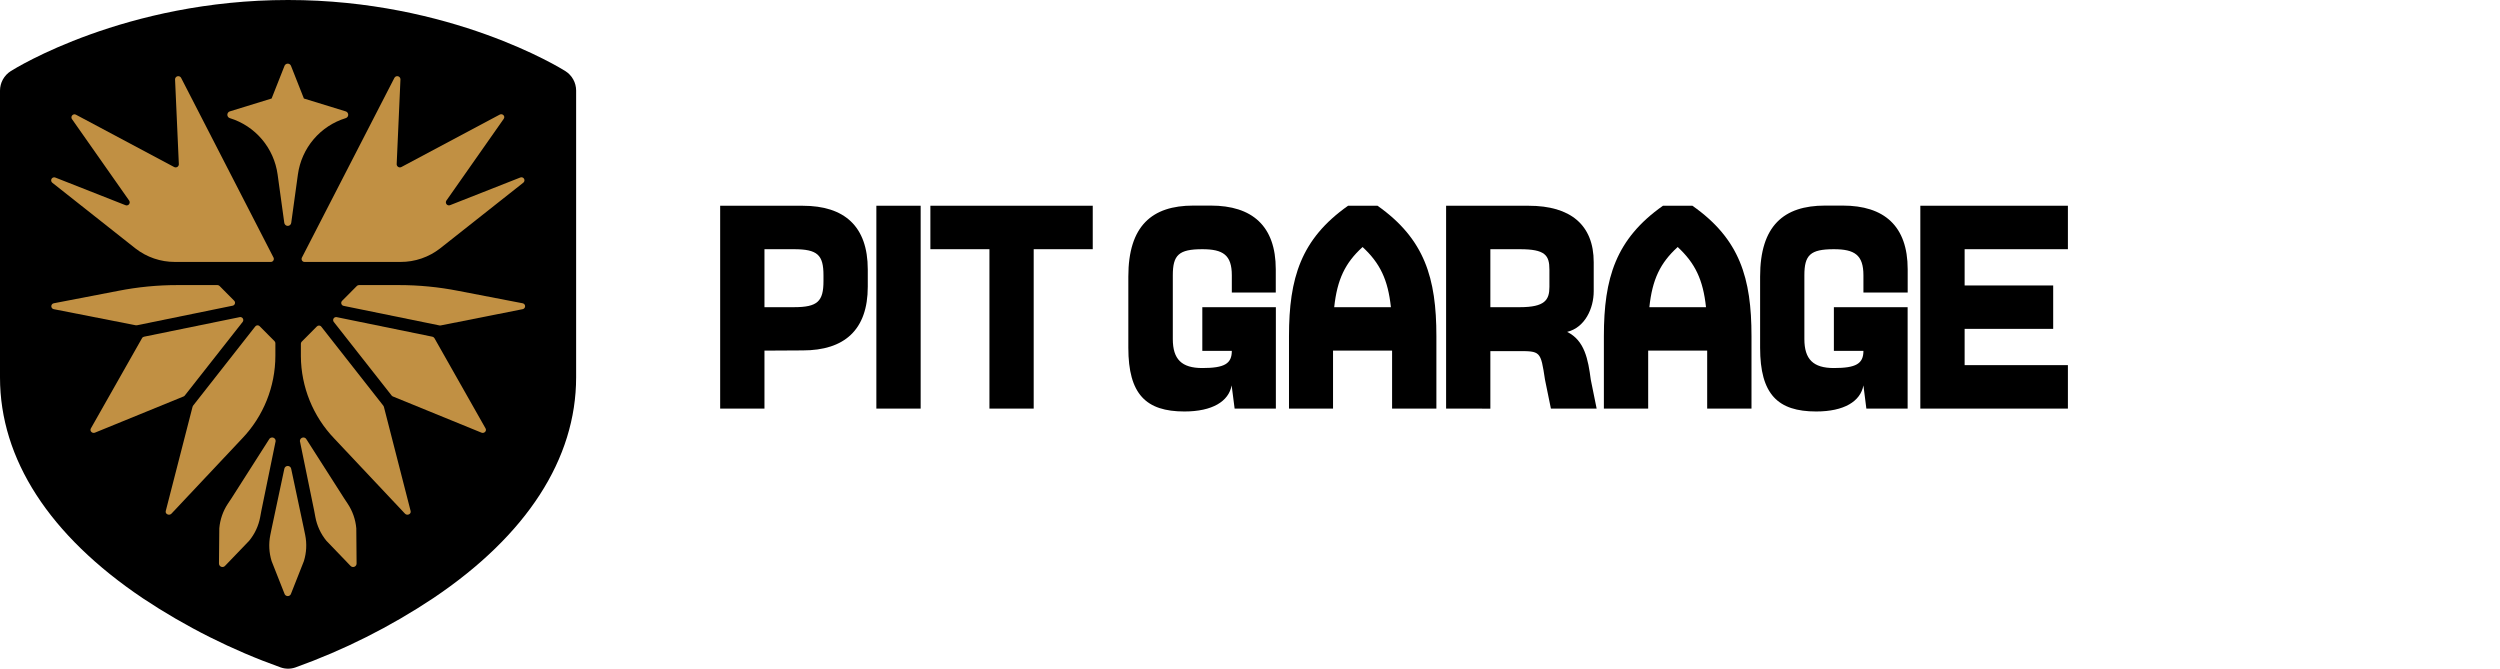 <svg width="243" height="65" viewBox="0 0 243 65" fill="none" xmlns="http://www.w3.org/2000/svg">
<g clip-path="url(#clip0_1801_3)">
<path d="M54.956 6.912C54.506 6.63 43.818 0 28 0C12.182 0 1.49 6.63 1.048 6.912C0.728 7.114 0.464 7.394 0.28 7.726C0.097 8.058 0 8.431 -1.52588e-05 8.811V36.688C-1.52588e-05 44.622 4.8 52.04 13.877 58.148C18.062 60.932 22.568 63.193 27.297 64.879C27.753 65.035 28.247 65.035 28.703 64.879C33.433 63.187 37.941 60.921 42.127 58.132C51.204 52.028 56 44.606 56 36.671V8.795C55.998 8.418 55.901 8.048 55.718 7.719C55.535 7.39 55.273 7.112 54.956 6.912Z" fill="black"/>
<path d="M29.619 25.46H38.933C40.326 25.465 41.681 25.002 42.781 24.143L50.867 17.756C50.924 17.71 50.962 17.645 50.974 17.573C50.986 17.5 50.971 17.426 50.931 17.364C50.891 17.303 50.83 17.258 50.76 17.24C50.689 17.221 50.614 17.229 50.549 17.263L43.757 19.938C43.699 19.964 43.634 19.971 43.571 19.957C43.509 19.944 43.453 19.91 43.411 19.861C43.369 19.813 43.343 19.752 43.339 19.688C43.334 19.624 43.349 19.56 43.384 19.505L48.963 11.551C49.144 11.296 48.838 10.985 48.561 11.147L39.018 16.233C38.971 16.258 38.918 16.271 38.865 16.271C38.811 16.27 38.759 16.256 38.713 16.229C38.667 16.202 38.628 16.164 38.6 16.118C38.573 16.072 38.557 16.02 38.556 15.966L38.925 7.704C38.922 7.636 38.898 7.57 38.854 7.517C38.811 7.464 38.752 7.427 38.685 7.411C38.619 7.395 38.549 7.401 38.487 7.428C38.424 7.456 38.372 7.503 38.339 7.563L29.342 25.044C29.32 25.09 29.31 25.14 29.314 25.191C29.317 25.241 29.334 25.29 29.362 25.332C29.39 25.374 29.428 25.408 29.473 25.43C29.518 25.453 29.569 25.463 29.619 25.46Z" fill="#C19043"/>
<path d="M26.325 25.46H17.006C15.614 25.465 14.259 25.002 13.159 24.143L5.077 17.756C5.022 17.71 4.986 17.646 4.975 17.575C4.965 17.504 4.98 17.431 5.018 17.371C5.057 17.311 5.116 17.266 5.184 17.247C5.253 17.227 5.326 17.233 5.39 17.263L12.182 19.938C12.241 19.966 12.307 19.974 12.37 19.961C12.434 19.948 12.491 19.914 12.534 19.865C12.577 19.816 12.602 19.755 12.607 19.69C12.612 19.625 12.595 19.56 12.56 19.505L6.977 11.551C6.947 11.494 6.936 11.43 6.946 11.366C6.955 11.303 6.985 11.245 7.03 11.2C7.074 11.154 7.133 11.125 7.195 11.115C7.258 11.106 7.322 11.117 7.379 11.147L16.926 16.233C16.973 16.259 17.025 16.272 17.078 16.271C17.132 16.271 17.184 16.256 17.23 16.229C17.276 16.203 17.314 16.164 17.341 16.118C17.368 16.072 17.383 16.02 17.384 15.966L17.015 7.704C17.017 7.636 17.042 7.57 17.085 7.517C17.129 7.464 17.188 7.427 17.255 7.411C17.321 7.395 17.391 7.401 17.453 7.428C17.516 7.456 17.568 7.503 17.601 7.563L26.594 25.052C26.613 25.097 26.62 25.146 26.615 25.194C26.611 25.242 26.594 25.288 26.568 25.328C26.541 25.369 26.505 25.402 26.463 25.425C26.421 25.448 26.373 25.46 26.325 25.46Z" fill="#C19043"/>
<path d="M22.77 29.238L21.34 27.795C21.287 27.744 21.217 27.713 21.144 27.71H17.259C15.328 27.709 13.4 27.896 11.504 28.268L5.218 29.48C5.152 29.494 5.094 29.529 5.052 29.581C5.01 29.633 4.987 29.698 4.987 29.765C4.987 29.832 5.01 29.896 5.052 29.948C5.094 30 5.152 30.036 5.218 30.05L13.195 31.617C13.232 31.625 13.27 31.625 13.307 31.617L22.626 29.71C22.674 29.699 22.719 29.675 22.755 29.64C22.791 29.606 22.818 29.563 22.832 29.515C22.847 29.468 22.849 29.417 22.838 29.368C22.827 29.32 22.804 29.274 22.77 29.238Z" fill="#C19043"/>
<path d="M24.795 31.751L18.77 39.427C18.745 39.458 18.728 39.493 18.718 39.532L16.111 49.672C16.034 49.967 16.448 50.157 16.665 49.927L23.534 42.626C25.605 40.465 26.764 37.581 26.767 34.579V33.367C26.768 33.328 26.761 33.29 26.746 33.255C26.732 33.219 26.71 33.187 26.683 33.16L25.216 31.686C25.186 31.66 25.149 31.641 25.11 31.63C25.072 31.619 25.031 31.617 24.991 31.623C24.951 31.629 24.913 31.644 24.879 31.666C24.846 31.688 24.817 31.716 24.795 31.751Z" fill="#C19043"/>
<path d="M23.321 30.821L13.998 32.728C13.957 32.736 13.919 32.753 13.886 32.777C13.852 32.801 13.825 32.833 13.805 32.87L8.829 41.649C8.692 41.895 8.969 42.162 9.23 42.053L17.846 38.534C17.892 38.515 17.932 38.484 17.962 38.445L23.586 31.29C23.621 31.245 23.643 31.189 23.647 31.132C23.651 31.074 23.639 31.016 23.61 30.966C23.582 30.916 23.539 30.875 23.487 30.849C23.436 30.823 23.378 30.814 23.321 30.821Z" fill="#C19043"/>
<path d="M33.254 29.238L34.688 27.795C34.743 27.741 34.816 27.711 34.893 27.71H38.777C40.706 27.71 42.631 27.896 44.525 28.268L50.81 29.48C50.876 29.494 50.934 29.529 50.976 29.581C51.018 29.633 51.041 29.698 51.041 29.765C51.041 29.832 51.018 29.896 50.976 29.948C50.934 30 50.876 30.036 50.81 30.05L42.834 31.633C42.796 31.641 42.758 31.641 42.721 31.633L33.402 29.73C33.351 29.721 33.303 29.697 33.263 29.661C33.224 29.625 33.195 29.58 33.18 29.529C33.165 29.478 33.163 29.424 33.176 29.373C33.19 29.322 33.216 29.275 33.254 29.238Z" fill="#C19043"/>
<path d="M31.229 31.751L37.254 39.427C37.28 39.457 37.299 39.493 37.311 39.532L39.913 49.672C39.99 49.967 39.58 50.157 39.363 49.927L32.491 42.626C30.428 40.478 29.266 37.614 29.245 34.627V33.415C29.244 33.377 29.252 33.339 29.266 33.303C29.28 33.268 29.302 33.236 29.329 33.209L30.796 31.734C30.823 31.704 30.858 31.68 30.896 31.664C30.934 31.648 30.975 31.64 31.016 31.642C31.057 31.643 31.098 31.654 31.135 31.673C31.172 31.691 31.204 31.718 31.229 31.751Z" fill="#C19043"/>
<path d="M32.703 30.821L42.03 32.728C42.071 32.736 42.11 32.753 42.144 32.778C42.178 32.802 42.206 32.833 42.227 32.87L47.2 41.649C47.336 41.895 47.059 42.162 46.798 42.053L38.182 38.534C38.138 38.513 38.098 38.482 38.066 38.445L32.442 31.29C32.407 31.245 32.386 31.19 32.382 31.133C32.377 31.076 32.39 31.018 32.417 30.968C32.445 30.918 32.487 30.877 32.538 30.851C32.589 30.825 32.647 30.815 32.703 30.821Z" fill="#C19043"/>
<path d="M27.631 21.65L26.984 16.96C26.81 15.698 26.282 14.512 25.461 13.542C24.639 12.572 23.56 11.859 22.349 11.486C22.276 11.466 22.213 11.423 22.167 11.363C22.122 11.303 22.097 11.23 22.097 11.155C22.097 11.079 22.122 11.006 22.167 10.946C22.213 10.886 22.276 10.843 22.349 10.823L26.401 9.575L27.642 6.432C27.663 6.361 27.707 6.298 27.766 6.254C27.825 6.21 27.896 6.186 27.97 6.186C28.044 6.186 28.115 6.21 28.174 6.254C28.233 6.298 28.276 6.361 28.297 6.432L29.538 9.575L33.595 10.823C33.667 10.843 33.731 10.886 33.777 10.946C33.822 11.006 33.847 11.079 33.847 11.155C33.847 11.23 33.822 11.303 33.777 11.363C33.731 11.423 33.667 11.466 33.595 11.486C32.384 11.858 31.304 12.571 30.482 13.54C29.66 14.509 29.131 15.694 28.956 16.956L28.309 21.65C28.3 21.735 28.261 21.812 28.198 21.869C28.135 21.925 28.054 21.957 27.97 21.957C27.886 21.957 27.805 21.925 27.742 21.869C27.679 21.812 27.64 21.735 27.631 21.65Z" fill="#C19043"/>
<path d="M28.309 45.596L29.538 51.385L29.667 52.011C29.836 52.852 29.791 53.722 29.538 54.54L28.297 57.684C28.279 57.757 28.237 57.822 28.178 57.869C28.118 57.915 28.045 57.941 27.97 57.941C27.895 57.941 27.822 57.915 27.762 57.869C27.703 57.822 27.661 57.757 27.642 57.684L26.401 54.54C26.148 53.722 26.104 52.852 26.273 52.011L26.401 51.385L27.631 45.596C27.64 45.512 27.679 45.434 27.742 45.377C27.805 45.321 27.886 45.29 27.97 45.29C28.054 45.29 28.135 45.321 28.198 45.377C28.261 45.434 28.3 45.512 28.309 45.596Z" fill="#C19043"/>
<path d="M26.767 43.002L25.405 49.64L25.289 50.266C25.131 51.109 24.764 51.899 24.22 52.561L21.891 54.985C21.845 55.043 21.781 55.084 21.709 55.103C21.638 55.122 21.562 55.117 21.494 55.089C21.426 55.06 21.368 55.011 21.33 54.947C21.293 54.883 21.276 54.808 21.284 54.734L21.316 51.353C21.389 50.498 21.675 49.675 22.148 48.961L22.501 48.432L26.14 42.727C26.177 42.644 26.244 42.578 26.329 42.545C26.413 42.511 26.507 42.513 26.59 42.55C26.673 42.586 26.739 42.654 26.772 42.739C26.805 42.824 26.803 42.919 26.767 43.002Z" fill="#C19043"/>
<path d="M29.177 43.002L30.538 49.64L30.655 50.266C30.814 51.109 31.182 51.898 31.723 52.561L34.053 54.985C34.099 55.043 34.163 55.084 34.234 55.103C34.306 55.122 34.381 55.117 34.45 55.089C34.518 55.06 34.576 55.011 34.613 54.947C34.651 54.883 34.667 54.808 34.66 54.734L34.632 51.353C34.558 50.498 34.27 49.675 33.796 48.961L33.447 48.432L29.803 42.727C29.767 42.644 29.7 42.578 29.615 42.545C29.531 42.511 29.437 42.513 29.354 42.55C29.27 42.586 29.205 42.654 29.172 42.739C29.139 42.824 29.141 42.919 29.177 43.002Z" fill="#C19043"/>
</g>
<g clip-path="url(#clip1_1801_3)">
<path d="M74.306 34.081V39.716H70V20H78.034C82.05 20 84.348 21.972 84.348 26.195V27.866C84.348 32.089 82.05 34.06 78.034 34.06L74.306 34.081ZM80.042 27.323V26.759C80.042 24.787 79.472 24.223 77.174 24.223H74.306V29.858H77.174C79.472 29.858 80.042 29.294 80.042 27.323Z" fill="black"/>
<path d="M85.182 20H89.488V39.716H85.182V20Z" fill="black"/>
<path d="M96.173 24.223H90.433V20H106.215V24.223H100.475V39.716H96.173V24.223Z" fill="black"/>
<path d="M116.865 35.773C119.018 35.773 119.733 35.355 119.733 34.102H116.865V29.858H124.014V39.716H120.005L119.716 37.46C119.431 39.01 117.852 39.996 115.125 39.996C111.397 39.996 109.674 38.325 109.674 33.801V26.884C109.674 21.955 111.972 19.983 115.989 19.983H117.691C121.707 19.983 124.005 21.955 124.005 26.178V28.434H119.733V26.759C119.733 24.787 118.882 24.223 116.865 24.223C114.572 24.223 113.997 24.787 113.997 26.759V32.953C113.997 34.925 114.857 35.773 116.865 35.773Z" fill="black"/>
<path d="M178.253 35.773C180.406 35.773 181.125 35.355 181.125 34.102H178.253V29.858H185.422V39.716H181.41L181.125 37.46C180.835 39.01 179.257 39.996 176.534 39.996C172.802 39.996 171.083 38.325 171.083 33.801V26.884C171.083 21.955 173.376 19.983 177.393 19.983H179.116C183.133 19.983 185.427 21.955 185.427 26.178V28.434H181.125V26.759C181.125 24.787 180.274 24.223 178.253 24.223C175.959 24.223 175.385 24.787 175.385 26.759V32.953C175.385 34.925 176.244 35.773 178.253 35.773Z" fill="black"/>
<path d="M139.617 32.673V39.716H135.311V34.081H129.571V39.716H125.29V32.673C125.29 27.038 126.439 23.237 131.03 20H133.898C138.481 23.237 139.617 27.038 139.617 32.673ZM135.196 29.858C134.911 27.18 134.136 25.576 132.443 24.01C130.741 25.56 129.975 27.164 129.685 29.858H135.196Z" fill="black"/>
<path d="M140.561 39.716V20H148.599C152.616 20 154.909 21.83 154.909 25.489V28.308C154.909 29.979 154.058 31.838 152.327 32.26C154.029 33.095 154.365 34.933 154.624 36.905L155.194 39.716H150.748L150.174 36.909C149.748 34.094 149.748 34.127 147.45 34.127H144.863V39.72L140.561 39.716ZM147.735 24.223H144.863V29.858H147.731C150.169 29.858 150.603 29.152 150.603 27.886V26.215C150.608 24.795 150.174 24.223 147.735 24.223Z" fill="black"/>
<path d="M170.245 32.673V39.716H165.938V34.081H160.203V39.716H155.897V32.673C155.897 27.038 157.045 23.237 161.637 20H164.505C169.117 23.237 170.245 27.038 170.245 32.673ZM165.824 29.858C165.538 27.18 164.764 25.576 163.071 24.01C161.369 25.56 160.603 27.164 160.318 29.858H165.824Z" fill="black"/>
<path d="M186.656 20H201.004V24.223H190.962V27.744H199.57V31.967H190.962V35.489H201.004V39.716H186.656V20Z" fill="black"/>
</g>
<defs>
<clipPath id="clip0_1801_3">
<rect width="56" height="65" fill="white"/>
</clipPath>
<clipPath id="clip1_1801_3">
<rect width="131" height="20" fill="white" transform="translate(70 20)"/>
</clipPath>
</defs>
</svg>
